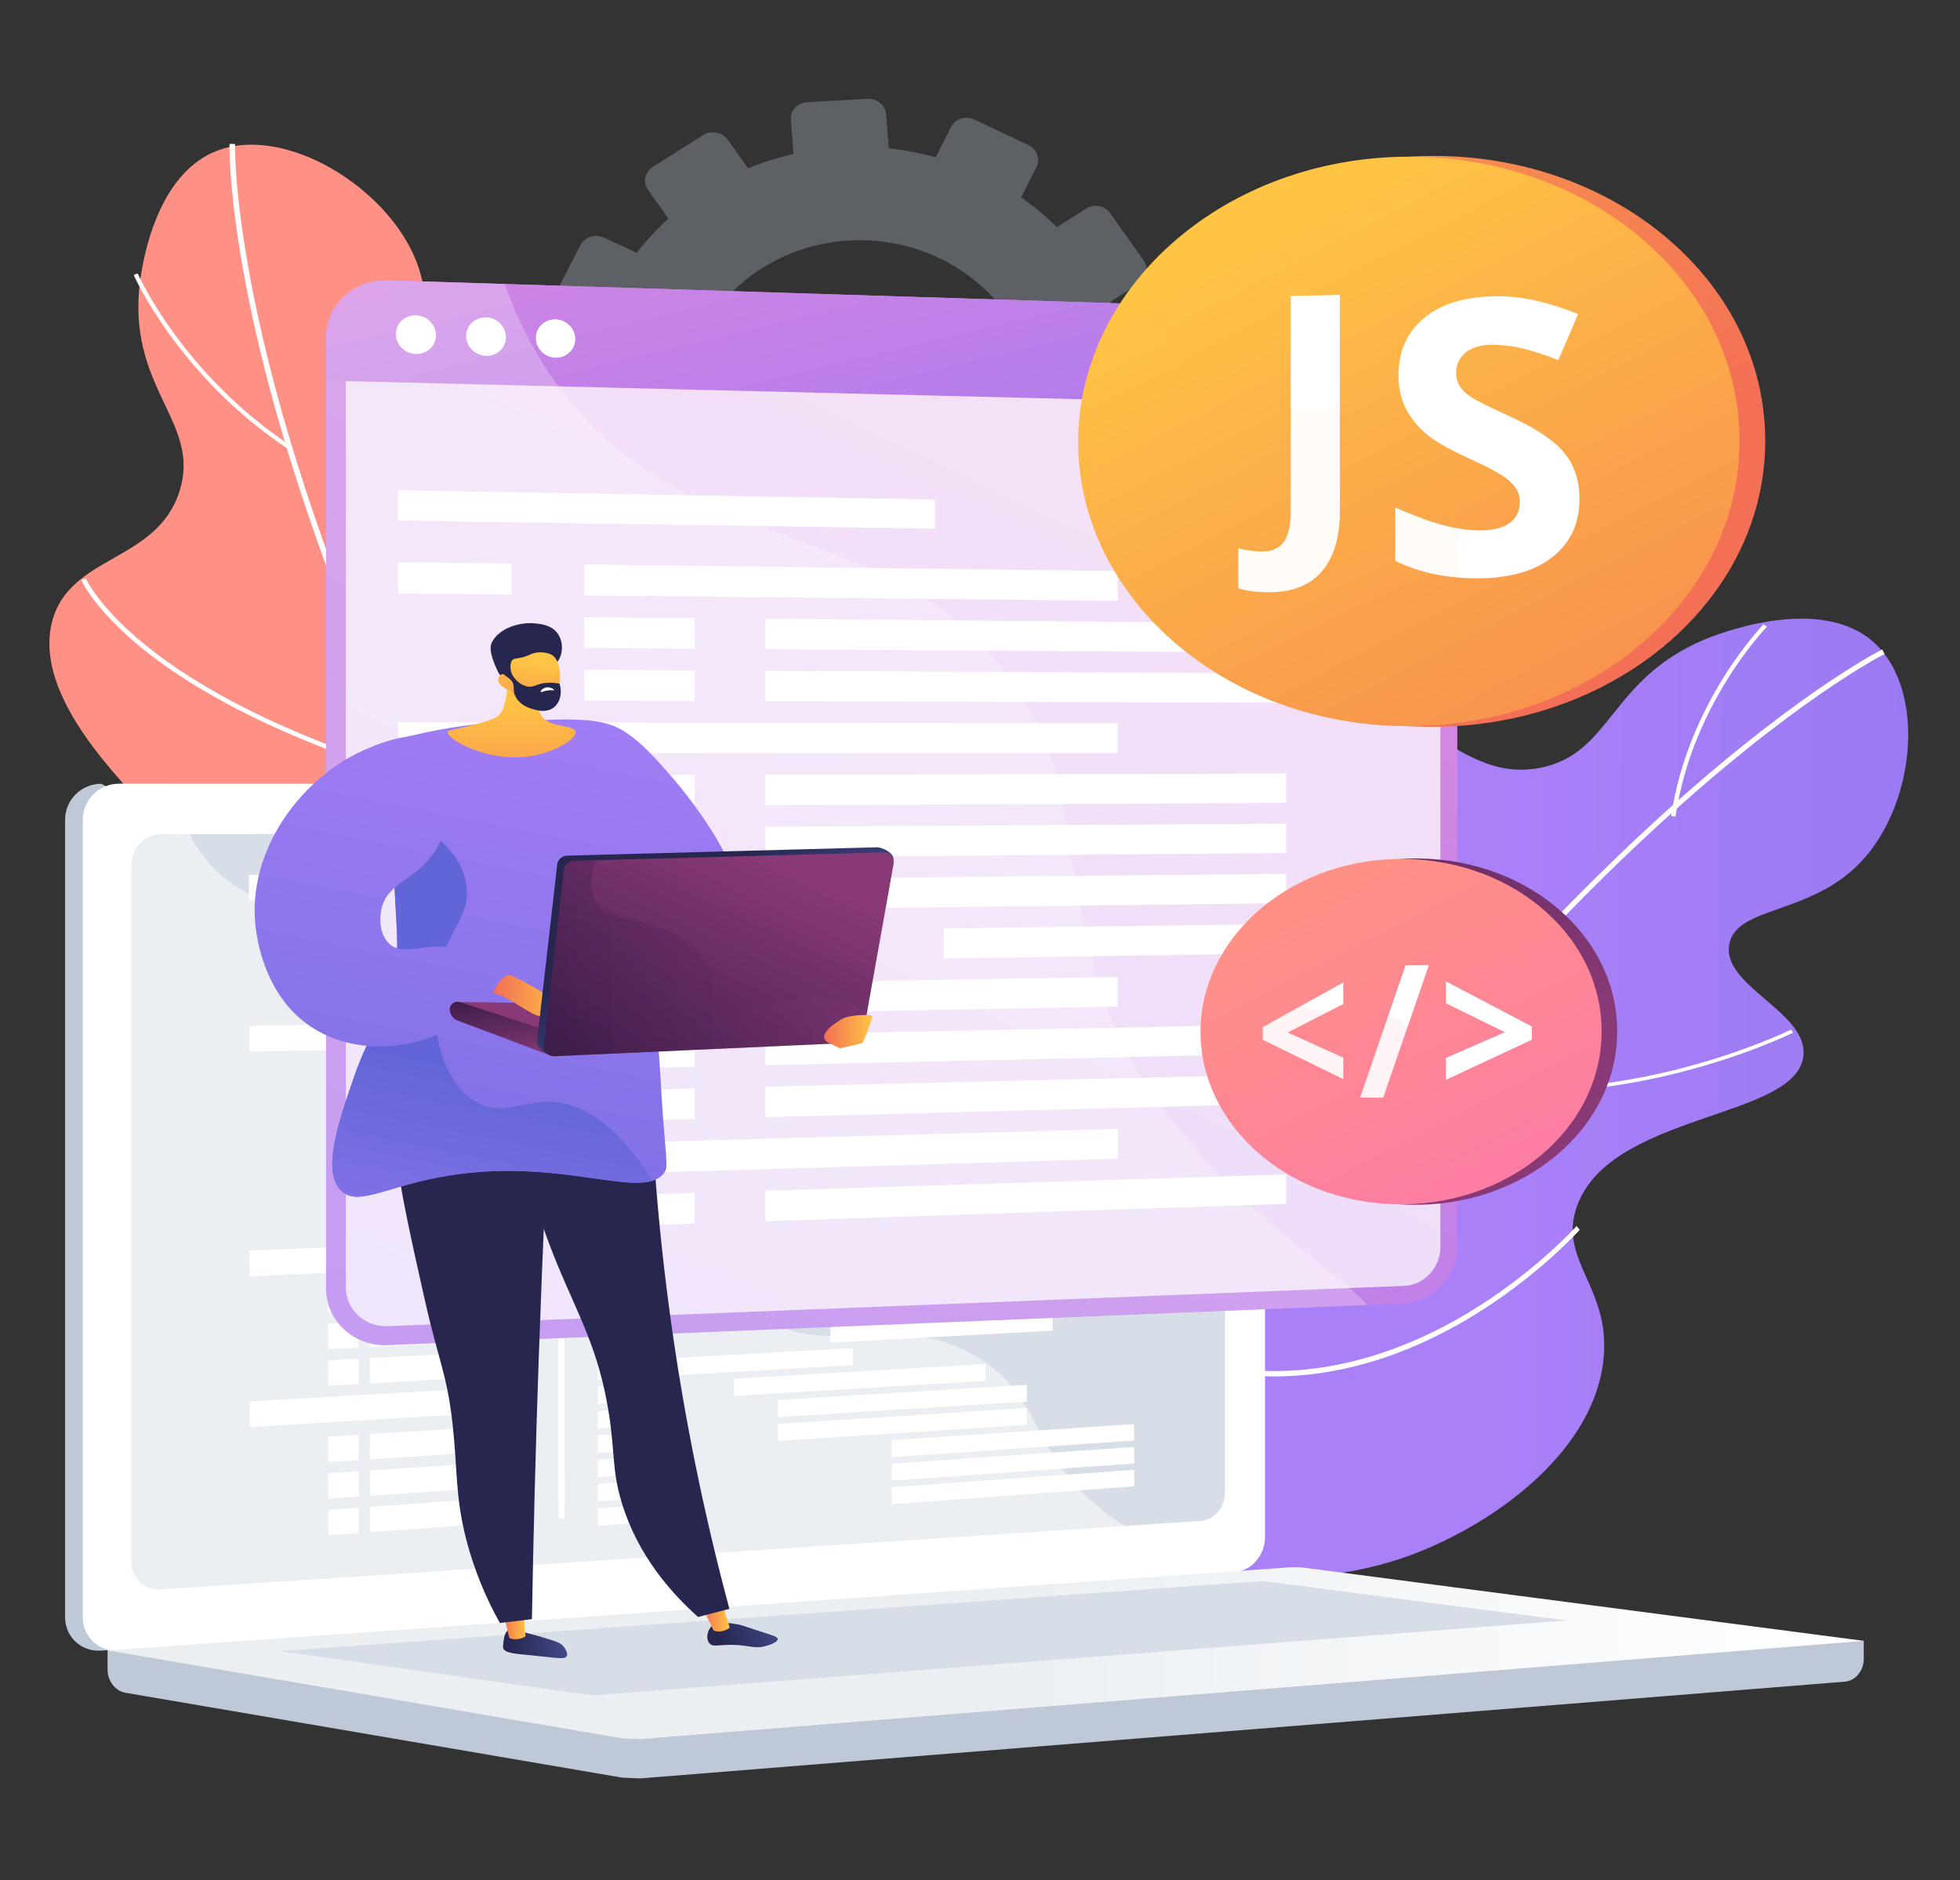 <svg width="516" height="495" viewBox="0 0 516 495" fill="none" xmlns="http://www.w3.org/2000/svg">
<rect x="0" y="0" width="516" height="495" fill="#333333" stroke="none"/>
<g style="mix-blend-mode:multiply" opacity="0.3">
<path d="M305.582 90.144L296.458 90.736C295.428 86.869 294.046 83.096 292.328 79.46L299.904 74.587C300.395 74.268 300.815 73.859 301.141 73.384C301.467 72.909 301.691 72.376 301.801 71.818C301.912 71.259 301.905 70.685 301.783 70.128C301.661 69.572 301.425 69.044 301.089 68.575L292.26 56.113C291.585 55.156 290.545 54.493 289.363 54.266C288.182 54.04 286.956 54.269 285.949 54.903L278.277 59.814C275.362 56.947 272.196 54.324 268.815 51.973L272.867 44.005C273.387 42.96 273.454 41.76 273.054 40.668C272.654 39.576 271.82 38.68 270.734 38.176L256.519 31.467C255.984 31.206 255.401 31.05 254.804 31.007C254.206 30.964 253.605 31.035 253.036 31.216C252.467 31.397 251.941 31.683 251.488 32.06C251.035 32.437 250.664 32.895 250.397 33.41L246.324 41.404C242.291 40.285 238.165 39.501 233.992 39.063L233.288 30.106C233.186 28.941 232.613 27.859 231.691 27.093C230.769 26.328 229.572 25.938 228.355 26.008L212.466 26.907C211.867 26.936 211.28 27.079 210.739 27.329C210.198 27.578 209.715 27.929 209.317 28.361C208.92 28.792 208.616 29.295 208.425 29.841C208.233 30.387 208.157 30.963 208.201 31.538L208.906 40.528C204.817 41.449 200.819 42.711 196.958 44.299L191.599 36.804C190.903 35.831 189.838 35.157 188.631 34.926C187.425 34.695 186.172 34.924 185.139 35.565L171.842 43.942C171.337 44.259 170.902 44.669 170.566 45.15C170.229 45.63 169.996 46.171 169.881 46.74C169.766 47.308 169.771 47.893 169.896 48.46C170.021 49.026 170.264 49.563 170.609 50.038L175.986 57.535C172.935 60.302 170.143 63.32 167.642 66.554L159.038 62.567C156.709 61.487 153.908 62.382 152.784 64.563L145.738 78.225C145.47 78.75 145.315 79.321 145.28 79.905C145.246 80.489 145.333 81.073 145.537 81.624C145.741 82.175 146.057 82.681 146.468 83.113C146.878 83.545 147.374 83.894 147.927 84.14L156.468 88.073C155.296 91.957 154.491 95.935 154.062 99.958L144.607 100.57C143.998 100.603 143.402 100.751 142.853 101.006C142.305 101.261 141.814 101.618 141.411 102.056C141.007 102.495 140.698 103.005 140.501 103.559C140.305 104.113 140.225 104.698 140.266 105.282L141.471 120.505C141.663 122.939 143.918 124.77 146.506 124.596L155.885 123.963C156.927 127.914 158.336 131.767 160.095 135.477L152.379 140.416C151.872 140.737 151.437 141.151 151.099 141.635C150.762 142.119 150.529 142.663 150.414 143.235C150.299 143.807 150.304 144.395 150.43 144.965C150.556 145.535 150.799 146.075 151.146 146.553L160.261 159.146C160.973 160.115 162.053 160.778 163.268 160.994C164.484 161.209 165.739 160.96 166.765 160.299L174.419 155.371C177.429 158.289 180.697 160.95 184.188 163.324L180.203 171.167C179.938 171.689 179.784 172.256 179.75 172.835C179.716 173.414 179.802 173.994 180.005 174.541C180.208 175.088 180.522 175.59 180.93 176.019C181.337 176.448 181.83 176.794 182.379 177.038L196.858 183.578C197.968 184.081 199.239 184.144 200.398 183.756C201.557 183.368 202.511 182.559 203.054 181.503L207.003 173.729C211.135 174.82 215.359 175.56 219.626 175.938L220.306 184.535C220.355 185.111 220.522 185.673 220.797 186.187C221.072 186.701 221.451 187.158 221.911 187.532C222.371 187.905 222.903 188.188 223.477 188.364C224.051 188.54 224.656 188.606 225.256 188.557L241.122 187.357C242.331 187.268 243.455 186.723 244.247 185.841C245.039 184.96 245.436 183.813 245.35 182.652L244.672 174.081C248.794 173.083 252.817 171.739 256.693 170.064L261.76 177.124C262.45 178.077 263.505 178.73 264.695 178.939C265.885 179.148 267.113 178.898 268.111 178.242L281.121 169.732C281.614 169.411 282.036 168.999 282.364 168.521C282.691 168.043 282.916 167.507 283.027 166.945C283.138 166.383 283.132 165.806 283.01 165.246C282.888 164.686 282.652 164.154 282.315 163.682L277.236 156.584C280.242 153.773 282.986 150.714 285.435 147.443L293.553 151.182C294.636 151.681 295.882 151.748 297.017 151.368C298.152 150.988 299.084 150.192 299.608 149.154L306.383 135.659C306.902 134.622 306.971 133.43 306.575 132.344C306.178 131.258 305.349 130.367 304.269 129.867L296.134 126.097C297.249 122.248 298.006 118.311 298.396 114.333L307.445 113.723C308.036 113.684 308.613 113.533 309.143 113.279C309.673 113.025 310.145 112.673 310.533 112.243C310.92 111.813 311.215 111.313 311.4 110.774C311.585 110.234 311.657 109.664 311.612 109.098L310.431 94.175C310.339 93.026 309.777 91.959 308.869 91.204C307.962 90.45 306.78 90.069 305.582 90.144ZM223.336 63.331C248.907 61.773 271.077 80.14 272.991 104.345C274.904 128.551 255.858 149.637 230.307 151.467C204.602 153.302 182.079 134.959 180.143 110.487C178.207 86.014 197.608 64.9 223.336 63.331Z" fill="#BFC8D6"/>
</g>
<path d="M269.319 385.31C241.791 349.759 253.94 294.777 275.737 285.41C287.075 280.539 296.331 290.023 307.35 283.421C319.557 276.106 314.23 260.848 324.463 233.789C329.748 219.808 339.339 194.455 357.907 189.941C376.32 185.464 385.213 205.944 405.296 202.178C424.292 198.617 423.566 178.953 448.766 168.353C451.11 167.366 477.625 156.579 492.326 168.292C507.26 180.195 504.727 211.118 490.054 226.766C476.722 240.99 457.287 238.427 455.275 248.49C453.053 259.575 475.924 266.311 474.782 277.91C473.131 294.671 424.143 292.824 415.191 317.465C409.928 331.954 424.507 339.097 422.062 358.611C418.907 383.807 390.745 402.86 369.182 410.191C337.93 420.821 293.179 416.123 269.319 385.31Z" fill="url(#paint0_linear_292_1118)"/>
<g style="mix-blend-mode:soft-light">
<g style="mix-blend-mode:soft-light">
<path d="M280.582 414.068L279.426 413.358C307.033 368.763 335.566 328.275 364.233 293.017C387.173 264.807 410.25 239.862 432.821 218.876C471.287 183.114 495.298 171.092 495.538 170.974L496.14 172.187C495.903 172.304 472.016 184.274 433.677 219.932C398.288 252.845 342.999 313.242 280.582 414.068Z" fill="white"/>
</g>
<g style="mix-blend-mode:soft-light">
<path d="M439.955 214.855C444.368 184.845 464.077 164.575 464.283 164.375L465.181 164.996C464.983 165.196 445.48 185.258 441.112 214.973L439.955 214.855Z" fill="white"/>
</g>
<g style="mix-blend-mode:soft-light">
<path d="M365.676 293.506C356.163 247.002 358.774 216.815 362.644 199.682C366.86 181.021 373.276 173.503 373.545 173.192L374.669 174.091C374.604 174.165 368.167 181.746 364.039 200.133C360.227 217.123 357.664 247.067 367.112 293.236L365.676 293.506Z" fill="white"/>
</g>
<g style="mix-blend-mode:soft-light">
<path d="M305.055 374.502C269.793 298.866 282.911 251.659 283.046 251.191L284.456 251.57C284.422 251.688 281.059 263.934 282.331 285.655C283.45 304.782 288.534 335.624 306.39 373.928L305.055 374.502Z" fill="white"/>
</g>
<g style="mix-blend-mode:soft-light">
<path d="M387.176 286.749C383.326 286.315 379.509 285.693 375.743 284.886L376.009 283.982C401.042 289.363 425.676 285.567 441.931 281.433C459.554 276.952 471.386 271.13 471.503 271.072L472.061 271.876C471.942 271.935 459.997 277.814 442.25 282.326C428.351 285.862 408.357 289.153 387.176 286.749Z" fill="white"/>
</g>
<g style="mix-blend-mode:soft-light">
<path d="M322.749 361.363C320.559 361.014 318.349 360.565 316.118 360.015L316.359 358.637C344.642 365.634 369.972 355.509 386.241 345.785C403.883 335.239 414.954 322.896 415.064 322.77L415.875 323.788C415.764 323.913 404.567 336.399 386.771 347.036C371.615 356.102 348.667 365.504 322.749 361.363Z" fill="white"/>
</g>
</g>
<path d="M151.745 330.609C106.093 337.186 61.233 301.034 62.872 278.175C63.724 266.286 76.803 262.913 75.908 250.48C74.924 236.705 58.383 234.035 38.307 212.643C27.934 201.589 9.123 181.547 13.707 163.703C18.252 146.01 41.272 148.123 47.258 129.345C52.92 111.589 34.489 102.953 36.595 76.633C36.792 74.186 39.343 46.665 57.03 39.732C74.999 32.689 102.258 49.384 109.755 69.17C116.568 87.147 105.073 102.392 113.376 108.831C122.536 115.929 139.484 99.735 149.615 106.159C164.256 115.442 139.51 156.042 157.964 175.211C168.816 186.484 182.238 177.498 199.046 188.753C220.738 203.287 225.015 236.073 221.611 257.784C216.689 289.236 191.314 324.907 151.745 330.609Z" fill="url(#paint1_linear_292_1118)"/>
<g style="mix-blend-mode:soft-light">
<g style="mix-blend-mode:soft-light">
<path d="M183.108 335.301L181.847 335.97C153.367 291.6 129.261 248.328 110.201 207.354C94.95 174.568 82.875 143.169 74.314 114.033C59.723 64.38 60.417 38.135 60.426 37.878L61.883 37.92C61.883 38.177 61.195 64.288 75.76 113.784C89.188 159.47 118.715 234.986 183.108 335.301Z" fill="white"/>
</g>
<g style="mix-blend-mode:soft-light">
<path d="M75.82 118.176C47.066 99.1 35.307 72.649 35.192 72.385L36.24 71.977C36.355 72.235 47.999 98.414 76.471 117.299L75.82 118.176Z" fill="white"/>
</g>
<g style="mix-blend-mode:soft-light">
<path d="M112.798 206.173C72.436 194.495 49.771 180.626 37.864 171.049C24.896 160.616 21.568 153.039 21.433 152.72L22.591 152.275C22.623 152.351 25.992 159.968 38.779 170.228C50.595 179.709 73.086 193.443 113.163 205.038L112.798 206.173Z" fill="white"/>
</g>
<g style="mix-blend-mode:soft-light">
<path d="M158.615 295.273C72.452 289.537 35.199 256.224 34.835 255.896L35.846 254.882C35.938 254.967 45.62 263.574 66.198 272.718C84.32 280.769 115.081 290.97 158.716 293.882L158.615 295.273Z" fill="white"/>
</g>
<g style="mix-blend-mode:soft-light">
<path d="M118.054 181.606C115.049 185.624 111.805 189.473 108.337 193.132L107.255 192.187C130.333 167.873 140.461 137.509 144.888 116.32C149.689 93.35 149.014 75.93 149.007 75.761L150.469 75.704C150.469 75.873 151.158 93.462 146.324 116.601C142.535 134.721 134.607 159.513 118.054 181.606Z" fill="white"/>
</g>
<g style="mix-blend-mode:soft-light">
<path d="M155.473 272.466C153.874 274.597 152.175 276.701 150.376 278.78L149.252 277.881C172.129 251.543 177.591 220.266 178.144 198.667C178.744 175.245 173.87 157.862 173.821 157.688L175.23 157.318C175.279 157.487 180.21 175.076 179.604 198.702C179.091 218.823 174.353 247.265 155.473 272.466Z" fill="white"/>
</g>
</g>
<path d="M168.492 468.207L485.636 442.739C488.467 442.511 490.66 439.884 490.66 436.722V431.99L28.317 428.152V439.496C28.317 442.575 30.332 445.193 33.064 445.659L163.8 467.997" fill="#BFC8D6"/>
<path d="M320.517 413.808L26.669 434.559C21.411 434.931 17.135 430.985 17.135 425.746V215.825C17.135 210.586 21.411 206.337 26.669 206.337L37.063 212.083L320.517 206.337C324.849 206.337 328.351 210.177 328.351 214.914V404.679C328.36 409.416 324.849 413.502 320.517 413.808Z" fill="#BFC8D6"/>
<path d="M325.201 413.808L31.341 434.559C26.083 434.931 21.807 430.985 21.807 425.746V215.825C21.807 210.586 26.083 206.337 31.341 206.337H325.201C329.535 206.337 333.037 210.177 333.037 214.914V404.679C333.037 409.416 329.535 413.502 325.201 413.808Z" fill="white"/>
<path d="M316.048 400.43L42.35 418.455C38.071 418.736 34.599 415.498 34.599 411.221V227.435C34.599 223.156 38.076 219.675 42.35 219.661L316.048 218.529C319.622 218.514 322.512 221.661 322.512 225.556V392.954C322.512 396.846 319.622 400.193 316.048 400.43Z" fill="#D8DEE8"/>
<g style="mix-blend-mode:soft-light">
<g style="mix-blend-mode:soft-light">
<path d="M139.422 236.906L65.557 237.09L65.546 230.333L139.411 230.357L139.422 236.906Z" fill="white"/>
</g>
<g style="mix-blend-mode:soft-light">
<path d="M174.205 234.949L157.141 234.978L157.134 230.362L174.196 230.367L174.205 234.949Z" fill="white"/>
</g>
<g style="mix-blend-mode:soft-light">
<path d="M174.213 241.315L157.152 241.391L157.143 236.776L174.206 236.734L174.213 241.315Z" fill="white"/>
</g>
<g style="mix-blend-mode:soft-light">
<path d="M259.248 240.936L193.05 241.231L193.042 236.688L259.241 236.524L259.248 240.936Z" fill="white"/>
</g>
<g style="mix-blend-mode:soft-light">
<path d="M270.112 246.988L204.572 247.461L204.565 242.941L270.105 242.598L270.112 246.988Z" fill="white"/>
</g>
<g style="mix-blend-mode:soft-light">
<path d="M270.123 253.087L204.583 253.743L204.576 249.222L270.116 248.697L270.123 253.087Z" fill="white"/>
</g>
<g style="mix-blend-mode:soft-light">
<path d="M270.132 259.186L204.594 260.025L204.587 255.504L270.125 254.796L270.132 259.186Z" fill="white"/>
</g>
<g style="mix-blend-mode:soft-light">
<path d="M174.224 247.681L157.16 247.805L157.153 243.189L174.217 243.1L174.224 247.681Z" fill="white"/>
</g>
<g style="mix-blend-mode:soft-light">
<path d="M174.235 254.047L157.171 254.218L157.164 249.601L174.228 249.464L174.235 254.047Z" fill="white"/>
</g>
<g style="mix-blend-mode:soft-light">
<path d="M174.245 260.412L157.182 260.63L157.175 256.014L174.238 255.83L174.245 260.412Z" fill="white"/>
</g>
<g style="mix-blend-mode:soft-light">
<path d="M174.256 266.778L157.192 267.043L157.185 262.428L174.247 262.196L174.256 266.778Z" fill="white"/>
</g>
<g style="mix-blend-mode:soft-light">
<path d="M219.978 266.066L177.978 266.72L177.971 262.146L219.971 261.576L219.978 266.066Z" fill="white"/>
</g>
<g style="mix-blend-mode:soft-light">
<path d="M174.266 273.144L157.203 273.457L157.196 268.84L174.258 268.562L174.266 273.144Z" fill="white"/>
</g>
<g style="mix-blend-mode:soft-light">
<path d="M174.275 279.509L157.213 279.869L157.206 275.253L174.268 274.927L174.275 279.509Z" fill="white"/>
</g>
<g style="mix-blend-mode:soft-light">
<path d="M174.286 285.875L157.224 286.282L157.215 281.667L174.279 281.293L174.286 285.875Z" fill="white"/>
</g>
<g style="mix-blend-mode:soft-light">
<path d="M239.667 271.946L193.101 272.798L193.094 268.255L239.658 267.495L239.667 271.946Z" fill="white"/>
</g>
<g style="mix-blend-mode:soft-light">
<path d="M263.867 277.619L204.624 278.868L204.616 274.347L263.86 273.217L263.867 277.619Z" fill="white"/>
</g>
<g style="mix-blend-mode:soft-light">
<path d="M263.878 283.737L204.634 285.15L204.627 280.629L263.871 279.333L263.878 283.737Z" fill="white"/>
</g>
<g style="mix-blend-mode:soft-light">
<path d="M174.296 292.241L157.235 292.695L157.226 288.08L174.289 287.659L174.296 292.241Z" fill="white"/>
</g>
<g style="mix-blend-mode:soft-light">
<path d="M174.307 298.605L157.243 299.109L157.236 294.492L174.3 294.024L174.307 298.605Z" fill="white"/>
</g>
<g style="mix-blend-mode:soft-light">
<path d="M174.317 304.971L157.254 305.521L157.247 300.905L174.309 300.39L174.317 304.971Z" fill="white"/>
</g>
<g style="mix-blend-mode:soft-light">
<path d="M174.326 311.338L157.265 311.934L157.258 307.319L174.319 306.756L174.326 311.338Z" fill="white"/>
</g>
<g style="mix-blend-mode:soft-light">
<path d="M174.337 317.704L157.275 318.348L157.268 313.731L174.33 313.122L174.337 317.704Z" fill="white"/>
</g>
<g style="mix-blend-mode:soft-light">
<path d="M174.347 324.068L157.286 324.76L157.279 320.144L174.34 319.487L174.347 324.068Z" fill="white"/>
</g>
<g style="mix-blend-mode:soft-light">
<path d="M174.358 330.434L157.296 331.173L157.287 326.558L174.351 325.853L174.358 330.434Z" fill="white"/>
</g>
<g style="mix-blend-mode:soft-light">
<path d="M174.369 336.801L157.307 337.587L157.298 332.971L174.361 332.219L174.369 336.801Z" fill="white"/>
</g>
<g style="mix-blend-mode:soft-light">
<path d="M174.377 343.165L157.315 343.998L157.308 339.383L174.37 338.583L174.377 343.165Z" fill="white"/>
</g>
<g style="mix-blend-mode:soft-light">
<path d="M174.388 349.531L157.326 350.412L157.319 345.796L174.381 344.95L174.388 349.531Z" fill="white"/>
</g>
<g style="mix-blend-mode:soft-light">
<path d="M174.398 355.897L157.337 356.825L157.33 352.21L174.391 351.316L174.398 355.897Z" fill="white"/>
</g>
<g style="mix-blend-mode:soft-light">
<path d="M174.409 362.264L157.347 363.239L157.34 358.623L174.402 357.682L174.409 362.264Z" fill="white"/>
</g>
<g style="mix-blend-mode:soft-light">
<path d="M174.42 368.628L157.358 369.651L157.351 365.035L174.413 364.047L174.42 368.628Z" fill="white"/>
</g>
<g style="mix-blend-mode:soft-light">
<path d="M174.43 374.994L157.368 376.064L157.361 371.449L174.421 370.413L174.43 374.994Z" fill="white"/>
</g>
<g style="mix-blend-mode:soft-light">
<path d="M174.441 381.36L157.379 382.477L157.37 377.862L174.432 376.779L174.441 381.36Z" fill="white"/>
</g>
<g style="mix-blend-mode:soft-light">
<path d="M174.45 387.725L157.388 388.889L157.381 384.274L174.443 383.143L174.45 387.725Z" fill="white"/>
</g>
<g style="mix-blend-mode:soft-light">
<path d="M174.46 394.091L157.398 395.303L157.391 390.687L174.453 389.509L174.46 394.091Z" fill="white"/>
</g>
<g style="mix-blend-mode:soft-light">
<path d="M174.471 400.457L157.409 401.716L157.402 397.101L174.464 395.876L174.471 400.457Z" fill="white"/>
</g>
<g style="mix-blend-mode:soft-light">
<path d="M224.347 234.865L177.811 234.944L177.804 230.369L224.34 230.384L224.347 234.865Z" fill="white"/>
</g>
<g style="mix-blend-mode:soft-light">
<path d="M259.445 363.533L193.254 367.499L193.247 362.956L259.438 359.12L259.445 363.533Z" fill="white"/>
</g>
<g style="mix-blend-mode:soft-light">
<path d="M270.31 368.981L204.775 373.091L204.768 368.571L270.302 364.592L270.31 368.981Z" fill="white"/>
</g>
<g style="mix-blend-mode:soft-light">
<path d="M270.32 375.082L204.786 379.373L204.779 374.852L270.311 370.692L270.32 375.082Z" fill="white"/>
</g>
<g style="mix-blend-mode:soft-light">
<path d="M298.569 379.253L234.732 383.611L234.725 379.15L298.561 374.92L298.569 379.253Z" fill="white"/>
</g>
<g style="mix-blend-mode:soft-light">
<path d="M298.579 385.276L234.743 389.809L234.736 385.349L298.572 380.941L298.579 385.276Z" fill="white"/>
</g>
<g style="mix-blend-mode:soft-light">
<path d="M298.588 391.297L234.752 396.007L234.745 391.546L298.581 386.963L298.588 391.297Z" fill="white"/>
</g>
<g style="mix-blend-mode:soft-light">
<path d="M224.548 359.397L178.017 362.057L178.01 357.483L224.541 354.916L224.548 359.397Z" fill="white"/>
</g>
<g style="mix-blend-mode:soft-light">
<path d="M259.336 296.104L193.141 298.053L193.134 293.508L259.329 291.693L259.336 296.104Z" fill="white"/>
</g>
<g style="mix-blend-mode:soft-light">
<path d="M270.202 301.886L204.664 303.995L204.657 299.474L270.195 297.495L270.202 301.886Z" fill="white"/>
</g>
<g style="mix-blend-mode:soft-light">
<path d="M270.211 307.985L204.675 310.276L204.668 305.756L270.204 303.594L270.211 307.985Z" fill="white"/>
</g>
<g style="mix-blend-mode:soft-light">
<path d="M270.221 314.084L204.685 316.558L204.677 312.037L270.214 309.695L270.221 314.084Z" fill="white"/>
</g>
<g style="mix-blend-mode:soft-light">
<path d="M220.068 322.216L178.072 323.918L178.063 319.343L220.061 317.726L220.068 322.216Z" fill="white"/>
</g>
<g style="mix-blend-mode:soft-light">
<path d="M239.755 327.604L193.192 329.62L193.185 325.076L239.748 323.152L239.755 327.604Z" fill="white"/>
</g>
<g style="mix-blend-mode:soft-light">
<path d="M263.955 332.674L204.715 335.403L204.708 330.881L263.95 328.271L263.955 332.674Z" fill="white"/>
</g>
<g style="mix-blend-mode:soft-light">
<path d="M263.966 338.792L204.726 341.685L204.717 337.162L263.959 334.387L263.966 338.792Z" fill="white"/>
</g>
<g style="mix-blend-mode:soft-light">
<path d="M277.109 344.23L218.581 347.251L218.574 342.758L277.102 339.854L277.109 344.23Z" fill="white"/>
</g>
<g style="mix-blend-mode:soft-light">
<path d="M277.118 350.31L218.59 353.494L218.583 349.001L277.111 345.935L277.118 350.31Z" fill="white"/>
</g>
<g style="mix-blend-mode:soft-light">
<path d="M224.439 290.904L177.904 292.145L177.896 287.57L224.43 286.422L224.439 290.904Z" fill="white"/>
</g>
<g style="mix-blend-mode:soft-light">
<path d="M139.438 247.137L97.159 247.428L97.149 240.761L139.427 240.589L139.438 247.137Z" fill="white"/>
</g>
<g style="mix-blend-mode:soft-light">
<path d="M86.225 247.504L94.188 247.45L94.177 240.774L86.214 240.806L86.225 247.504Z" fill="white"/>
</g>
<g style="mix-blend-mode:soft-light">
<path d="M139.454 256.55L97.175 257.013L97.165 250.345L139.443 250.002L139.454 256.55Z" fill="white"/>
</g>
<g style="mix-blend-mode:soft-light">
<path d="M86.241 257.132L94.204 257.045L94.193 250.37L86.23 250.434L86.241 257.132Z" fill="white"/>
</g>
<g style="mix-blend-mode:soft-light">
<path d="M139.468 265.963L97.191 266.597L97.181 259.93L139.457 259.415L139.468 265.963Z" fill="white"/>
</g>
<g style="mix-blend-mode:soft-light">
<path d="M86.256 266.759L94.219 266.641L94.209 259.966L86.246 260.062L86.256 266.759Z" fill="white"/>
</g>
<g style="mix-blend-mode:soft-light">
<path d="M139.575 332.78L65.717 336.005L65.707 329.248L139.567 326.233L139.575 332.78Z" fill="white"/>
</g>
<g style="mix-blend-mode:soft-light">
<path d="M139.593 343.013L97.318 345.043L97.308 338.376L139.583 336.464L139.593 343.013Z" fill="white"/>
</g>
<g style="mix-blend-mode:soft-light">
<path d="M86.383 345.568L94.344 345.186L94.334 338.511L86.373 338.871L86.383 345.568Z" fill="white"/>
</g>
<g style="mix-blend-mode:soft-light">
<path d="M139.607 352.426L97.332 354.628L97.322 347.96L139.599 345.878L139.607 352.426Z" fill="white"/>
</g>
<g style="mix-blend-mode:soft-light">
<path d="M86.399 355.198L94.36 354.782L94.35 348.107L86.389 348.499L86.399 355.198Z" fill="white"/>
</g>
<g style="mix-blend-mode:soft-light">
<path d="M139.623 361.839L97.348 364.212L97.337 357.543L139.612 355.291L139.623 361.839Z" fill="white"/>
</g>
<g style="mix-blend-mode:soft-light">
<path d="M86.413 364.826L94.376 364.378L94.365 357.702L86.403 358.127L86.413 364.826Z" fill="white"/>
</g>
<g style="mix-blend-mode:soft-light">
<path d="M139.484 275.441L65.622 276.847L65.611 270.09L139.473 268.892L139.484 275.441Z" fill="white"/>
</g>
<g style="mix-blend-mode:soft-light">
<path d="M139.5 285.672L97.223 286.662L97.212 279.995L139.489 279.123L139.5 285.672Z" fill="white"/>
</g>
<g style="mix-blend-mode:soft-light">
<path d="M86.288 286.919L94.251 286.733L94.24 280.058L86.278 280.222L86.288 286.919Z" fill="white"/>
</g>
<g style="mix-blend-mode:soft-light">
<path d="M139.516 295.085L97.239 296.246L97.228 289.579L139.505 288.536L139.516 295.085Z" fill="white"/>
</g>
<g style="mix-blend-mode:soft-light">
<path d="M86.304 296.547L94.267 296.329L94.256 289.654L86.293 289.85L86.304 296.547Z" fill="white"/>
</g>
<g style="mix-blend-mode:soft-light">
<path d="M139.546 314.033L97.271 315.539L97.26 308.872L139.535 307.486L139.546 314.033Z" fill="white"/>
</g>
<g style="mix-blend-mode:soft-light">
<path d="M86.336 315.928L94.299 315.645L94.286 308.97L86.325 309.23L86.336 315.928Z" fill="white"/>
</g>
<g style="mix-blend-mode:soft-light">
<path d="M139.561 323.448L97.284 325.123L97.274 318.456L139.551 316.899L139.561 323.448Z" fill="white"/>
</g>
<g style="mix-blend-mode:soft-light">
<path d="M86.35 325.557L94.313 325.241L94.302 318.566L86.339 318.86L86.35 325.557Z" fill="white"/>
</g>
<g style="mix-blend-mode:soft-light">
<path d="M139.531 304.498L97.254 305.83L97.244 299.163L139.521 297.95L139.531 304.498Z" fill="white"/>
</g>
<g style="mix-blend-mode:soft-light">
<path d="M86.32 306.175L94.283 305.925L94.272 299.249L86.31 299.477L86.32 306.175Z" fill="white"/>
</g>
<g style="mix-blend-mode:soft-light">
<path d="M139.639 371.249L65.781 375.692L65.77 368.936L139.628 364.701L139.639 371.249Z" fill="white"/>
</g>
<g style="mix-blend-mode:soft-light">
<path d="M139.655 381.48L97.382 384.21L97.369 377.543L139.644 374.932L139.655 381.48Z" fill="white"/>
</g>
<g style="mix-blend-mode:soft-light">
<path d="M86.447 384.916L94.408 384.401L94.397 377.725L86.436 378.217L86.447 384.916Z" fill="white"/>
</g>
<g style="mix-blend-mode:soft-light">
<path d="M139.671 390.894L97.396 393.794L97.385 387.127L139.66 384.345L139.671 390.894Z" fill="white"/>
</g>
<g style="mix-blend-mode:soft-light">
<path d="M86.463 394.544L94.424 393.998L94.413 387.323L86.452 387.847L86.463 394.544Z" fill="white"/>
</g>
<g style="mix-blend-mode:soft-light">
<path d="M139.685 400.307L97.411 403.377L97.401 396.71L139.674 393.758L139.685 400.307Z" fill="white"/>
</g>
<g style="mix-blend-mode:soft-light">
<path d="M86.477 404.172L94.439 403.594L94.429 396.918L86.466 397.474L86.477 404.172Z" fill="white"/>
</g>
<g style="mix-blend-mode:soft-light">
<path d="M148.66 399.688L147.033 399.807L146.76 230.359L148.387 230.361L148.66 399.688Z" fill="white"/>
</g>
</g>
<path d="M188.659 212.078C188.659 214.03 187.146 215.615 185.279 215.627C183.411 215.639 181.891 214.054 181.891 212.098C181.891 210.143 183.409 208.549 185.279 208.549C187.148 208.549 188.659 210.128 188.659 212.078Z" fill="white"/>
<g style="mix-blend-mode:soft-light" opacity="0.48">
<path d="M31.341 434.559L323.711 413.913L325.198 413.808C327.187 413.668 328.994 412.725 330.374 411.295C309.336 410.191 296.268 403.028 287.838 395.627C270.908 380.765 273.845 366.108 255.589 356.337C232.819 344.149 214.915 359.592 197.63 344.355C187.155 335.116 192.299 328.227 179.409 314.422C165.139 299.131 155.837 304.27 141.49 290.509C123.345 273.102 132.423 259.57 116.795 247.076C97.839 231.92 77.395 245.949 59.349 231.413C51.565 225.144 47.295 216.035 45.065 206.337H31.341C26.083 206.337 21.807 210.584 21.807 215.825V425.746C21.811 430.985 26.086 434.931 31.341 434.559Z" fill="white"/>
</g>
<path d="M168.492 457.859L490.66 431.987L343.99 412.811C342.355 412.596 340.702 412.547 339.057 412.662L28.317 434.5L163.8 457.653" fill="url(#paint2_linear_292_1118)"/>
<path d="M73.657 434.688L332.35 416.231L412.413 426.618L155.948 446.347L73.657 434.688Z" fill="#D8DEE8"/>
<path d="M369.666 82.228L102.111 73.801C93.141 73.518 85.837 80.307 85.837 88.966V339.117C85.837 347.777 93.141 354.496 102.111 354.13L369.666 343.17C377.405 342.854 383.654 336.116 383.654 328.121V97.146C383.654 89.151 377.405 82.472 369.666 82.228Z" fill="url(#paint3_linear_292_1118)"/>
<g style="mix-blend-mode:soft-light" opacity="0.74">
<path d="M102.112 349.144C96.009 349.388 91.048 344.811 91.048 338.925V89.103C91.036 87.72 91.317 86.349 91.872 85.072C92.428 83.795 93.247 82.639 94.281 81.675C95.315 80.71 96.542 79.956 97.888 79.458C99.233 78.961 100.67 78.73 102.112 78.779L369.666 86.869C374.937 87.028 379.2 91.574 379.2 97.023V328.285C379.2 333.735 374.937 338.322 369.666 338.529L102.112 349.144Z" fill="white"/>
</g>
<path d="M369.666 82.228L102.111 73.801C93.141 73.518 85.837 80.307 85.837 88.966V100.213L383.654 107.538V97.153C383.654 89.151 377.405 82.472 369.666 82.228Z" fill="url(#paint4_linear_292_1118)"/>
<path d="M114.774 88.248C114.781 88.91 114.648 89.565 114.383 90.176C114.119 90.787 113.729 91.34 113.236 91.802C112.743 92.265 112.158 92.627 111.516 92.867C110.873 93.107 110.187 93.221 109.498 93.2C108.083 93.149 106.743 92.576 105.758 91.6C104.773 90.623 104.219 89.32 104.213 87.961C104.206 87.299 104.338 86.642 104.603 86.03C104.867 85.418 105.258 84.864 105.752 84.401C106.246 83.939 106.833 83.576 107.477 83.337C108.12 83.098 108.808 82.987 109.498 83.009C110.912 83.062 112.25 83.636 113.233 84.612C114.216 85.589 114.768 86.891 114.774 88.248Z" fill="white"/>
<path d="M133.195 88.76C133.202 89.417 133.072 90.069 132.811 90.676C132.55 91.283 132.164 91.833 131.676 92.294C131.188 92.754 130.608 93.115 129.97 93.356C129.333 93.596 128.652 93.71 127.968 93.692C126.561 93.637 125.23 93.064 124.254 92.091C123.277 91.118 122.73 89.82 122.727 88.47C122.719 87.812 122.85 87.159 123.112 86.551C123.373 85.943 123.761 85.392 124.25 84.932C124.74 84.471 125.322 84.111 125.961 83.871C126.6 83.632 127.282 83.519 127.968 83.54C129.373 83.595 130.701 84.169 131.675 85.142C132.649 86.115 133.193 87.411 133.195 88.76Z" fill="white"/>
<path d="M151.44 89.269C151.449 89.92 151.32 90.567 151.062 91.169C150.804 91.772 150.422 92.319 149.938 92.776C149.455 93.234 148.88 93.593 148.249 93.832C147.617 94.072 146.942 94.187 146.263 94.17C143.398 94.094 141.071 91.767 141.071 88.973C141.062 88.32 141.191 87.673 141.45 87.069C141.709 86.466 142.092 85.918 142.577 85.46C143.062 85.003 143.639 84.644 144.272 84.405C144.905 84.166 145.582 84.053 146.263 84.072C149.124 84.157 151.44 86.484 151.44 89.269Z" fill="white"/>
<path d="M246.129 131.507L104.809 129.07V137.042L246.129 139.186V131.507Z" fill="white"/>
<path d="M352.375 133.339V140.8L367.327 141.026V133.597L352.375 133.339Z" fill="white"/>
<g style="mix-blend-mode:soft-light">
<g style="mix-blend-mode:soft-light">
<path d="M134.685 156.54L104.809 156.234V148.014L134.685 148.383V156.54Z" fill="white"/>
</g>
<g style="mix-blend-mode:soft-light">
<path d="M294.296 158.17L153.759 156.735V148.62L294.296 150.353V158.17Z" fill="white"/>
</g>
<g style="mix-blend-mode:soft-light">
<path d="M182.886 170.789L153.759 170.598V162.482L182.886 162.736V170.789Z" fill="white"/>
</g>
<g style="mix-blend-mode:soft-light">
<path d="M338.59 171.815L201.484 170.912V162.898L338.59 164.091V171.815Z" fill="white"/>
</g>
<g style="mix-blend-mode:soft-light">
<path d="M182.886 184.547L153.759 184.461V176.345L182.886 176.492V184.547Z" fill="white"/>
</g>
<g style="mix-blend-mode:soft-light">
<path d="M338.59 185.005L201.484 184.601V176.587L338.59 177.283V185.005Z" fill="white"/>
</g>
<g style="mix-blend-mode:soft-light">
<path d="M134.685 198.337L104.809 198.357V190.137L134.685 190.179V198.337Z" fill="white"/>
</g>
<g style="mix-blend-mode:soft-light">
<path d="M294.296 198.227L153.759 198.324V190.208L294.296 190.411V198.227Z" fill="white"/>
</g>
<g style="mix-blend-mode:soft-light">
<path d="M182.886 212.06L153.759 212.186V204.071L182.886 204.007V212.06Z" fill="white"/>
</g>
<g style="mix-blend-mode:soft-light">
<path d="M338.59 211.387L201.484 211.98V203.966L338.59 203.666V211.387Z" fill="white"/>
</g>
<g style="mix-blend-mode:soft-light">
<path d="M182.886 225.818L153.759 226.049V217.934L182.886 217.763V225.818Z" fill="white"/>
</g>
<g style="mix-blend-mode:soft-light">
<path d="M338.59 224.579L201.484 225.669V217.655L338.59 216.856V224.579Z" fill="white"/>
</g>
<g style="mix-blend-mode:soft-light">
<path d="M182.886 239.574L153.759 239.912V231.795L182.886 231.521V239.574Z" fill="white"/>
</g>
<g style="mix-blend-mode:soft-light">
<path d="M338.59 237.771L201.484 239.36V231.344L338.59 230.048V237.771Z" fill="white"/>
</g>
<g style="mix-blend-mode:soft-light">
<path d="M230.332 252.609L201.933 253.042V245.028L230.332 244.656V252.609Z" fill="white"/>
</g>
<g style="mix-blend-mode:soft-light">
<path d="M359.868 250.639L248.468 252.334V244.42L359.868 242.961V250.639Z" fill="white"/>
</g>
<g style="mix-blend-mode:soft-light">
<path d="M134.685 267.996L104.809 268.561V260.341L134.685 259.841V267.996Z" fill="white"/>
</g>
<g style="mix-blend-mode:soft-light">
<path d="M294.296 264.988L153.759 267.638V259.521L294.296 257.172V264.988Z" fill="white"/>
</g>
<g style="mix-blend-mode:soft-light">
<path d="M182.886 280.845L153.759 281.501V273.384L182.886 272.791V280.845Z" fill="white"/>
</g>
<g style="mix-blend-mode:soft-light">
<path d="M338.59 277.345L201.484 280.428V272.414L338.59 269.622V277.345Z" fill="white"/>
</g>
<g style="mix-blend-mode:soft-light">
<path d="M182.886 294.602L153.759 295.364V287.247L182.886 286.549V294.602Z" fill="white"/>
</g>
<g style="mix-blend-mode:soft-light">
<path d="M338.59 290.536L201.484 294.117V286.103L338.59 282.814V290.536Z" fill="white"/>
</g>
<g style="mix-blend-mode:soft-light">
<path d="M134.685 309.793L104.809 310.682V302.462L134.685 301.637V309.793Z" fill="white"/>
</g>
<g style="mix-blend-mode:soft-light">
<path d="M294.296 305.046L153.759 309.227V301.11L294.296 297.228V305.046Z" fill="white"/>
</g>
<g style="mix-blend-mode:soft-light">
<path d="M182.886 322.117L153.759 323.088V314.973L182.886 314.064V322.117Z" fill="white"/>
</g>
<g style="mix-blend-mode:soft-light">
<path d="M338.59 316.92L201.484 321.496V313.482L338.59 309.196V316.92Z" fill="white"/>
</g>
</g>
<g style="mix-blend-mode:soft-light" opacity="0.5">
<g style="mix-blend-mode:soft-light" opacity="0.5">
<path d="M265.665 178.397C234.417 134.775 180.326 148.653 146.109 100.457C139.943 91.765 135.751 82.92 132.879 74.769L102.111 73.801C93.141 73.518 85.837 80.307 85.837 88.966V339.117C85.837 347.777 93.141 354.496 102.111 354.13L359.868 343.572C353.962 335.41 302.534 305.142 289.251 258.685C277.095 216.195 284.521 204.713 265.665 178.397Z" fill="white"/>
</g>
</g>
<path d="M425.756 271.503C425.756 245.449 400.703 225.108 370.862 226.043C353.869 226.573 339.085 233.921 329.852 244.771V244.761L329.685 244.965C329.525 245.156 329.371 245.349 329.215 245.542C328.929 245.891 328.649 246.243 328.374 246.599C328.214 246.811 328.054 247.024 327.897 247.237C327.633 247.593 327.377 247.953 327.123 248.317C326.981 248.523 326.835 248.731 326.694 248.94C326.413 249.359 326.14 249.783 325.876 250.211C325.779 250.365 325.679 250.517 325.585 250.672C325.233 251.253 324.897 251.839 324.576 252.432C324.491 252.589 324.414 252.749 324.329 252.908C324.095 253.353 323.868 253.804 323.649 254.26C323.542 254.482 323.442 254.705 323.338 254.936C323.161 255.337 322.975 255.739 322.809 256.144C322.71 256.379 322.612 256.616 322.517 256.854C322.351 257.27 322.192 257.689 322.039 258.112C321.96 258.331 321.877 258.551 321.8 258.774C321.618 259.305 321.447 259.839 321.289 260.378C321.255 260.489 321.217 260.601 321.185 260.716C320.998 261.365 320.828 262.02 320.674 262.681C320.63 262.876 320.593 263.072 320.551 263.268C320.447 263.741 320.35 264.216 320.263 264.694C320.219 264.937 320.181 265.183 320.142 265.428C320.071 265.87 320.008 266.315 319.952 266.761C319.92 267.013 319.89 267.268 319.862 267.515C319.812 267.985 319.774 268.459 319.74 268.934C319.726 269.156 319.707 269.375 319.694 269.597C319.657 270.291 319.635 270.988 319.635 271.691C319.635 288.41 330.19 303.158 346.016 311.055C347.471 311.78 348.97 312.447 350.513 313.058C351.287 313.362 352.07 313.651 352.862 313.923C358.649 315.907 364.728 316.999 370.871 317.16C371.752 317.185 372.624 317.188 373.494 317.176C373.788 317.176 374.079 317.156 374.375 317.149C374.949 317.133 375.525 317.116 376.096 317.085C376.449 317.065 376.79 317.035 377.139 317.009C377.648 316.972 378.159 316.936 378.665 316.886C379.037 316.85 379.405 316.805 379.773 316.762C380.252 316.707 380.729 316.649 381.205 316.583C381.584 316.529 381.961 316.47 382.338 316.414C382.798 316.34 383.256 316.264 383.71 316.181C384.093 316.11 384.471 316.036 384.85 315.96C385.295 315.868 385.739 315.773 386.182 315.674C386.561 315.588 386.938 315.505 387.315 315.407C387.752 315.299 388.183 315.184 388.617 315.069C388.988 314.969 389.36 314.868 389.728 314.76C389.864 314.719 390.005 314.685 390.139 314.645L390.13 314.636C410.763 308.407 425.756 291.59 425.756 271.503Z" fill="url(#paint5_linear_292_1118)"/>
<path d="M421.655 271.51C421.655 297.498 396.729 317.866 367.043 317.034C338.458 316.233 316.057 295.938 316.057 271.677C316.057 247.416 338.458 227.05 367.043 226.159C396.729 225.233 421.655 245.521 421.655 271.51Z" fill="url(#paint6_linear_292_1118)"/>
<path d="M353.644 284.097L332.447 273.749V270.416L353.644 258.642V264.314L338.98 271.828L353.644 278.449V284.097Z" fill="white"/>
<path d="M376.192 254.049L364.136 288.998L358.082 288.939L370.042 254.125L376.192 254.049Z" fill="white"/>
<path d="M380.682 278.527L396.173 271.745L380.682 264.14V258.367L403.274 270.244V273.734L380.682 284.276V278.527Z" fill="white"/>
<g style="mix-blend-mode:multiply" opacity="0.3">
<path style="mix-blend-mode:multiply" opacity="0.3" d="M379.953 305.725C373.509 292.118 380.023 279.544 371.321 270.817C362.583 262.051 351.375 270.246 339.496 263.231C334.953 260.549 329.934 255.415 326.223 244.828C319.825 252.364 316.05 261.656 316.05 271.677C316.05 295.939 338.451 316.234 367.036 317.035C373.527 317.227 380.006 316.376 386.205 314.518C383.613 311.951 381.498 308.977 379.953 305.725Z" fill="url(#paint7_linear_292_1118)"/>
</g>
<path d="M192.325 236.108C197.21 231.106 183.693 212.31 176.451 204.075C170.128 196.879 163.629 189.483 155.649 190.419C148.641 191.242 141.823 198.33 141.414 205.122C140.317 223.401 185.382 243.22 192.325 236.108Z" fill="url(#paint8_linear_292_1118)"/>
<path d="M133.677 429.246C132.758 429.962 132.588 431.752 132.479 432.923C132.428 433.445 132.405 433.707 132.465 433.892C132.909 435.244 135.636 435.38 139.903 435.8C146.652 436.46 148.66 436.971 149.187 436.007C149.682 435.105 148.482 433.626 148.35 433.462C147.624 432.587 146.735 432.268 145.014 431.725C141.83 430.711 139.679 430.169 139.024 430.003C134.961 428.96 134.281 428.774 133.677 429.246Z" fill="url(#paint9_linear_292_1118)"/>
<path d="M137.69 423.331L138.367 430.708C138.175 431.064 135.888 432.132 134.074 431.215L132.338 423.965L137.69 423.331Z" fill="url(#paint10_linear_292_1118)"/>
<path d="M187.195 428.298C186.094 429.466 185.842 431.615 186.801 432.673C187.759 433.731 189.16 432.933 193.176 433.048C197.48 433.172 198.602 434.147 201.526 433.373C202.709 433.06 204.794 432.3 204.754 431.492C204.727 430.922 203.665 430.628 200.117 429.488C195.081 427.87 195.103 427.781 194.034 427.612C191.348 427.184 188.659 426.756 187.195 428.298Z" fill="url(#paint11_linear_292_1118)"/>
<path d="M189.952 421.565L192.11 428.452C191.948 428.822 189.753 430.054 187.872 429.273L184.666 422.589L189.952 421.565Z" fill="url(#paint12_linear_292_1118)"/>
<path d="M170.776 270.736C171.467 322.312 178.601 373.623 192.028 423.569L183.767 425.702C176.78 419.449 167.968 409.617 163.716 395.715C161.073 387.088 161.954 382.655 160.282 372.044C157.617 355.144 152.217 346.295 146.638 332.667C141.622 320.425 135.696 302.455 132.518 278.437L170.776 270.736Z" fill="#26264F"/>
<path d="M145.923 268.527C144.236 297.963 142.862 327.942 141.8 358.463C141.011 381.361 140.424 403.966 140.039 426.278L131.602 427.279C127.735 420.394 124.776 413.075 122.794 405.49C119.799 393.939 120.486 387.078 119.168 375.104C117.69 361.675 115.544 358.75 111.741 341.811C104.023 307.43 100.165 290.24 108.774 279.547C111.584 276.075 120.347 267.366 145.923 268.527Z" fill="#26264F"/>
<path d="M104.928 194.546C114.085 192.075 123.495 190.567 132.992 190.049C149.855 189.135 158.286 188.679 164.262 192.53C178.061 201.428 167.376 221.963 173.026 272.865C173.833 280.132 174.013 287.457 174.597 294.745C175.565 306.814 175.785 307.469 174.909 308.691C169.42 316.36 148.94 304.794 118.923 309.367C102.129 311.926 94.511 317.817 89.91 313.568C84.544 308.612 89.147 295.276 93.109 283.798C97.658 270.616 100.468 270.447 103.049 260.528C105.748 250.157 104.106 244.812 103.695 228.461C103.416 217.143 103.827 205.819 104.928 194.546Z" fill="url(#paint13_linear_292_1118)"/>
<path d="M145.748 290.118C137.902 289.53 132.812 293.785 126.04 290.468C116.754 285.922 113.77 271.773 114.362 261.76C115.261 246.55 124.317 242.537 122.757 232.703C121.911 227.384 117.954 220.324 103.743 213.111C103.552 219.181 103.589 224.356 103.695 228.468C104.114 244.823 105.748 250.164 103.049 260.535C100.468 270.459 97.658 270.628 93.109 283.804C89.147 295.283 84.544 308.618 89.91 313.575C94.511 317.827 102.129 311.932 118.923 309.374C144.788 305.435 163.56 313.467 171.773 310.861C161.85 295.119 152.848 290.644 145.748 290.118Z" fill="url(#paint14_linear_292_1118)"/>
<path d="M115.63 195.591C110.028 191.173 98.761 196.174 95.75 197.509C78.954 204.962 63.876 225.044 67.612 246.266C68.173 249.45 70.769 264.337 83.911 271.55C95.769 278.06 111.779 276.385 124.606 267.166L129.865 262.69C131.589 260.902 133.314 259.114 135.039 257.326C130.97 254.075 126.29 251.601 121.252 250.038C112.722 247.397 106.512 252.136 102.555 248.533C99.825 246.048 99.818 241.656 100.492 238.996C101.852 233.632 106.78 232.125 110.886 228.319C120.56 219.375 122.339 200.887 115.63 195.591Z" fill="url(#paint15_linear_292_1118)"/>
<path d="M196.153 264.873L121.05 263.798L141.022 273.044L196.345 269.571L196.153 264.873Z" fill="url(#paint16_linear_292_1118)"/>
<path d="M118.4 265.713C118.401 266.371 118.612 267.013 119.006 267.552C119.399 268.091 119.956 268.501 120.6 268.726L144.598 277.751L144.707 271.498L121.049 263.802C120.741 263.717 120.415 263.701 120.099 263.757C119.783 263.813 119.485 263.938 119.228 264.124C118.971 264.309 118.762 264.549 118.619 264.825C118.475 265.101 118.4 265.405 118.4 265.713Z" fill="url(#paint17_linear_292_1118)"/>
<path d="M129.963 261.449C129.504 261.351 132.21 256.178 134.334 256.775C136.459 257.371 146.842 263.149 147.795 265.527L148.739 267.907C148.739 267.907 144.207 268.245 141.395 267.341C138.583 266.436 133.712 262.252 129.963 261.449Z" fill="url(#paint18_linear_292_1118)"/>
<path d="M134.251 172.377C134.296 176.136 133.946 179.889 133.208 183.58C132.604 186.565 132.169 187.335 131.612 187.961C130.776 188.904 129.498 189.693 122.344 191.396C118.446 192.324 117.94 192.299 117.859 192.67C117.44 194.48 128.077 200.651 139.05 199.163C145.771 198.252 151.887 194.575 151.512 192.643C151.137 190.712 144.42 191.743 142.418 188.226C141.027 185.779 142.595 182.311 144.432 179.428C142.646 176.213 136.038 175.588 134.251 172.377Z" fill="url(#paint19_linear_292_1118)"/>
<path d="M146.731 174.273C148.317 172.245 148.415 168.723 146.589 166.499C145.015 164.58 142.537 164.302 141.059 164.133C136.766 163.657 131.347 165.377 129.462 169.168C128.346 171.414 130.762 176.083 131.139 176.922C131.569 177.871 132.344 178.196 133.062 178.914C134.058 179.909 135.617 181.491 138.161 184.138C138.401 183.181 138.727 182.245 139.137 181.343C139.667 180.168 140.352 179.064 141.175 178.057C143.409 175.441 145.223 176.188 146.731 174.273Z" fill="#26264F"/>
<path d="M134.526 181.914C134.526 181.914 137.345 186.357 142.97 186.005C148.002 185.691 148.738 174.867 145.525 172.568C144.452 171.803 142.304 171.485 140.558 171.953C139.528 172.23 139.177 172.643 137.484 173.063C135.922 173.452 135.48 173.286 135.007 173.667C134.417 174.143 133.986 175.311 134.97 178.476C134.01 177.544 132.856 177.185 132.042 177.555C131.763 177.701 131.531 177.918 131.371 178.182C130.668 179.424 131.845 180.998 134.526 181.914Z" fill="url(#paint20_linear_292_1118)"/>
<path d="M134.78 173.019C135.023 173.188 134.281 174.062 134.225 175.291C134.118 177.677 136.635 180.542 139.204 180.785C140.722 180.929 141.141 180.05 143.65 179.796C144.874 179.675 146.111 179.743 147.313 179.999C148.102 182.615 147.358 185.224 145.535 186.434C143.572 187.739 141.064 186.941 140.016 186.617C139.311 186.396 137.067 185.691 135.893 183.714C134.66 181.654 135.87 180.411 134.466 179.019C133.762 178.316 132.828 178.005 131.921 176.653C131.727 176.36 131.557 176.053 131.412 175.735C132.71 174.414 134.429 172.768 134.78 173.019Z" fill="#26264F"/>
<path d="M142.729 182.167C142.729 182.167 143.816 181.623 145.694 181.725C145.785 181.725 145.886 181.704 145.898 181.659C145.94 181.49 144.735 180.721 143.625 181.02C142.838 181.233 142.225 181.949 142.33 182.132C142.375 182.208 142.554 182.198 142.729 182.167Z" fill="white"/>
<path d="M146.7 227.589L141.414 273.829C141.238 275.424 143.56 277.8 145.232 277.724L222.892 273.151C223.512 273.123 224.103 272.894 224.567 272.5C225.032 272.105 225.342 271.571 225.446 270.984L235.196 226.325C235.486 224.699 232.44 223.021 230.723 223.067L149.333 225.264C148.675 225.28 148.046 225.525 147.562 225.953C147.078 226.38 146.771 226.961 146.7 227.589Z" fill="url(#paint21_linear_292_1118)"/>
<path d="M148.475 228.941L143.18 275.182C143.137 275.557 143.18 275.937 143.304 276.295C143.429 276.653 143.634 276.981 143.903 277.256C144.173 277.53 144.501 277.746 144.866 277.888C145.231 278.029 145.623 278.093 146.016 278.075L224.659 274.505C225.278 274.476 225.869 274.246 226.333 273.852C226.798 273.458 227.108 272.924 227.213 272.338L235.248 227.474C235.317 227.093 235.296 226.702 235.187 226.33C235.079 225.957 234.886 225.612 234.622 225.32C234.358 225.028 234.029 224.796 233.66 224.64C233.291 224.484 232.891 224.409 232.488 224.42L151.098 226.617C150.443 226.636 149.816 226.882 149.334 227.309C148.852 227.736 148.547 228.315 148.475 228.941Z" fill="url(#paint22_linear_292_1118)"/>
<path style="mix-blend-mode:multiply" opacity="0.3" d="M194.649 263.67C187.778 260.876 190.206 255.558 182.097 248.918C171.398 240.166 160.495 243.961 156.678 237.178C155.49 235.065 154.916 231.77 156.993 226.457L151.098 226.615C150.442 226.634 149.816 226.88 149.334 227.308C148.852 227.735 148.547 228.315 148.475 228.941L143.18 275.182C143.137 275.557 143.18 275.937 143.304 276.295C143.429 276.653 143.634 276.98 143.903 277.255C144.173 277.53 144.501 277.746 144.866 277.888C145.231 278.029 145.623 278.093 146.016 278.075L224.659 274.504C225.278 274.476 225.869 274.246 226.334 273.852C226.798 273.458 227.109 272.924 227.213 272.338L228.322 266.147C225.65 264.702 222.761 263.663 219.758 263.067C208.214 260.822 202.559 266.884 194.649 263.67Z" fill="url(#paint23_linear_292_1118)"/>
<path d="M229.613 268.037C229.643 267.951 229.652 267.859 229.639 267.769C229.627 267.679 229.592 267.593 229.539 267.517C229.485 267.442 229.414 267.38 229.331 267.335C229.249 267.291 229.156 267.266 229.061 267.261C227.4 267.18 223.544 267.146 221.416 268.397C218.652 270.021 215.074 272.985 218.088 274.481L220.907 275.878C221.033 275.943 221.179 275.962 221.319 275.933C222.318 275.721 226.521 274.827 226.981 274.604C227.391 274.401 229.002 269.839 229.613 268.037Z" fill="url(#paint24_linear_292_1118)"/>
<path d="M464.726 116.062C464.726 73.103 423.419 39.565 374.217 41.099C346.197 41.973 321.819 54.09 306.596 71.977V71.962C306.503 72.073 306.42 72.188 306.32 72.3C306.057 72.614 305.804 72.932 305.545 73.248C305.075 73.826 304.613 74.408 304.16 74.995C303.895 75.344 303.631 75.693 303.371 76.045C302.937 76.633 302.513 77.226 302.097 77.824C301.859 78.162 301.62 78.5 301.392 78.852C300.929 79.543 300.483 80.245 300.046 80.949C299.886 81.203 299.721 81.456 299.566 81.711C298.988 82.667 298.433 83.633 297.903 84.61C297.762 84.87 297.633 85.135 297.496 85.395C297.11 86.129 296.733 86.868 296.373 87.613C296.197 87.98 296.03 88.348 295.861 88.716C295.555 89.378 295.262 90.042 294.98 90.71C294.816 91.099 294.654 91.488 294.497 91.88C294.222 92.566 293.969 93.257 293.71 93.954C293.578 94.317 293.442 94.679 293.317 95.045C293.016 95.919 292.737 96.803 292.473 97.69C292.418 97.876 292.353 98.057 292.297 98.245C291.989 99.314 291.709 100.394 291.457 101.484C291.383 101.805 291.321 102.13 291.25 102.451C291.074 103.232 290.919 104.016 290.778 104.805C290.706 105.205 290.643 105.609 290.577 106.013C290.46 106.743 290.355 107.476 290.264 108.21C290.213 108.623 290.162 109.035 290.118 109.451C290.035 110.228 289.971 111.009 289.917 111.791C289.892 112.156 289.86 112.518 289.839 112.885C289.779 114.029 289.742 115.178 289.742 116.336C289.742 143.904 307.148 168.218 333.24 181.243C335.639 182.439 338.112 183.54 340.657 184.545C341.93 185.048 343.222 185.524 344.532 185.973C354.076 189.243 364.099 191.044 374.229 191.31C375.679 191.351 377.118 191.356 378.554 191.337C379.038 191.337 379.516 191.303 379.998 191.29C380.948 191.264 381.896 191.237 382.838 191.185C383.414 191.153 383.983 191.102 384.556 191.062C385.398 191.001 386.238 190.938 387.073 190.857C387.685 190.798 388.292 190.724 388.9 190.653C389.689 190.561 390.486 190.467 391.261 190.357C391.886 190.271 392.506 190.171 393.128 190.073C393.886 189.951 394.642 189.826 395.394 189.688C396.023 189.575 396.649 189.454 397.272 189.324C398.007 189.174 398.739 189.017 399.467 188.853C400.092 188.711 400.714 188.566 401.334 188.412C402.055 188.243 402.768 188.045 403.482 187.851C404.095 187.682 404.715 187.513 405.316 187.344C405.539 187.278 405.768 187.222 405.992 187.154L405.978 187.139C440.005 176.911 464.726 149.182 464.726 116.062Z" fill="url(#paint25_linear_292_1118)"/>
<path d="M457.965 116.074C457.965 158.923 416.867 192.508 367.912 191.136C320.781 189.814 283.843 156.351 283.843 116.349C283.843 76.347 320.785 42.766 367.912 41.295C416.867 39.768 457.965 73.223 457.965 116.074Z" fill="url(#paint26_linear_292_1118)"/>
<path d="M333.494 155.91C330.615 155.863 328.113 155.521 325.987 154.884V144.31C327.936 144.848 329.949 145.146 331.977 145.197C334.777 145.228 336.784 144.377 337.998 142.645C339.213 140.914 339.817 138.189 339.811 134.471V77.928L352.742 77.635V134.471C352.742 141.56 351.109 146.937 347.842 150.604C344.576 154.27 339.793 156.039 333.494 155.91Z" fill="white"/>
<path d="M415.822 131.351C415.822 137.95 413.356 143.12 408.423 146.862C403.521 150.58 396.751 152.376 388.113 152.25C380.231 152.137 373.302 150.606 367.325 147.656V133.597C372.24 135.776 376.415 137.321 379.85 138.231C383.286 139.141 386.445 139.609 389.328 139.634C392.788 139.663 395.448 139.043 397.307 137.775C399.166 136.506 400.097 134.595 400.101 132.041C400.121 130.681 399.689 129.351 398.868 128.243C398.046 127.132 396.843 126.065 395.26 125.041C393.677 124.017 390.466 122.388 385.627 120.155C381.116 118.098 377.742 116.126 375.506 114.24C373.302 112.397 371.488 110.164 370.161 107.664C368.836 105.159 368.174 102.231 368.174 98.88C368.174 92.561 370.362 87.553 374.736 83.858C379.132 80.14 385.252 78.192 393.097 78.015C396.846 77.916 400.593 78.284 404.243 79.112C408.072 80.017 411.822 81.207 415.459 82.671L410.264 94.787C406.229 93.25 402.901 92.188 400.282 91.6C397.762 91.023 395.178 90.747 392.587 90.778C389.604 90.826 387.319 91.535 385.733 92.906C384.146 94.277 383.354 96.044 383.358 98.206C383.327 99.438 383.659 100.654 384.316 101.714C384.956 102.709 385.977 103.667 387.378 104.587C388.779 105.507 392.116 107.17 397.388 109.574C404.404 112.778 409.232 116.015 411.871 119.283C414.51 122.551 415.827 126.574 415.822 131.351Z" fill="white"/>
<g style="mix-blend-mode:multiply" opacity="0.2">
<path style="mix-blend-mode:multiply" opacity="0.2" d="M389.203 172.496C378.58 150.059 389.319 129.328 374.976 114.938C360.569 100.484 342.089 113.995 322.501 102.432C315.01 98.01 306.734 89.546 300.619 72.089C290.068 84.513 283.843 99.835 283.843 116.366C283.843 156.368 320.781 189.831 367.912 191.153C378.614 191.47 389.297 190.067 399.518 187.004C395.241 182.769 391.752 177.862 389.203 172.496Z" fill="url(#paint27_linear_292_1118)"/>
</g>
<defs>
<linearGradient id="paint0_linear_292_1118" x1="396.227" y1="289.018" x2="875.901" y2="294.158" gradientUnits="userSpaceOnUse">
<stop stop-color="#AA80F9"/>
<stop offset="1" stop-color="#6165D7"/>
</linearGradient>
<linearGradient id="paint1_linear_292_1118" x1="133.894" y1="185.044" x2="541.88" y2="189.418" gradientUnits="userSpaceOnUse">
<stop stop-color="#FF9085"/>
<stop offset="1" stop-color="#FB6FBB"/>
</linearGradient>
<linearGradient id="paint2_linear_292_1118" x1="28.317" y1="435.227" x2="490.66" y2="435.227" gradientUnits="userSpaceOnUse">
<stop offset="0.49" stop-color="#EBEFF2"/>
<stop offset="1" stop-color="white"/>
</linearGradient>
<linearGradient id="paint3_linear_292_1118" x1="334.596" y1="17.002" x2="63.43" y2="582.341" gradientUnits="userSpaceOnUse">
<stop stop-color="#E38DDD"/>
<stop offset="1" stop-color="#9571F6"/>
</linearGradient>
<linearGradient id="paint4_linear_292_1118" x1="209.186" y1="-0.373" x2="255.769" y2="193.865" gradientUnits="userSpaceOnUse">
<stop stop-color="#E38DDD"/>
<stop offset="1" stop-color="#9571F6"/>
</linearGradient>
<linearGradient id="paint5_linear_292_1118" x1="302.259" y1="135.953" x2="375.496" y2="289.158" gradientUnits="userSpaceOnUse">
<stop stop-color="#311944"/>
<stop offset="1" stop-color="#893976"/>
</linearGradient>
<linearGradient id="paint6_linear_292_1118" x1="348.316" y1="234.986" x2="419.605" y2="372.815" gradientUnits="userSpaceOnUse">
<stop stop-color="#FF9085"/>
<stop offset="1" stop-color="#FB6FBB"/>
</linearGradient>
<linearGradient id="paint7_linear_292_1118" x1="327.425" y1="243.982" x2="396.532" y2="388.546" gradientUnits="userSpaceOnUse">
<stop stop-color="#FF9085"/>
<stop offset="1" stop-color="#FB6FBB"/>
</linearGradient>
<linearGradient id="paint8_linear_292_1118" x1="179.794" y1="162.077" x2="127.954" y2="421.167" gradientUnits="userSpaceOnUse">
<stop stop-color="#AA80F9"/>
<stop offset="1" stop-color="#6165D7"/>
</linearGradient>
<linearGradient id="paint9_linear_292_1118" x1="150.153" y1="431.928" x2="133.339" y2="432.454" gradientUnits="userSpaceOnUse">
<stop stop-color="#444B8C"/>
<stop offset="1" stop-color="#26264F"/>
</linearGradient>
<linearGradient id="paint10_linear_292_1118" x1="138.367" y1="427.455" x2="132.338" y2="427.455" gradientUnits="userSpaceOnUse">
<stop stop-color="#FFC444"/>
<stop offset="1" stop-color="#F36F56"/>
</linearGradient>
<linearGradient id="paint11_linear_292_1118" x1="204.834" y1="421.734" x2="187.792" y2="426.731" gradientUnits="userSpaceOnUse">
<stop stop-color="#444B8C"/>
<stop offset="1" stop-color="#26264F"/>
</linearGradient>
<linearGradient id="paint12_linear_292_1118" x1="192.11" y1="425.547" x2="184.666" y2="425.547" gradientUnits="userSpaceOnUse">
<stop stop-color="#FFC444"/>
<stop offset="1" stop-color="#F36F56"/>
</linearGradient>
<linearGradient id="paint13_linear_292_1118" x1="160.354" y1="158.187" x2="108.514" y2="417.277" gradientUnits="userSpaceOnUse">
<stop stop-color="#AA80F9"/>
<stop offset="1" stop-color="#6165D7"/>
</linearGradient>
<linearGradient id="paint14_linear_292_1118" x1="112.07" y1="379.033" x2="131.745" y2="281.611" gradientUnits="userSpaceOnUse">
<stop stop-color="#AA80F9"/>
<stop offset="1" stop-color="#6165D7"/>
</linearGradient>
<linearGradient id="paint15_linear_292_1118" x1="121.893" y1="150.492" x2="70.053" y2="409.582" gradientUnits="userSpaceOnUse">
<stop stop-color="#AA80F9"/>
<stop offset="1" stop-color="#6165D7"/>
</linearGradient>
<linearGradient id="paint16_linear_292_1118" x1="169.758" y1="294.659" x2="161.323" y2="269.745" gradientUnits="userSpaceOnUse">
<stop stop-color="#311944"/>
<stop offset="1" stop-color="#893976"/>
</linearGradient>
<linearGradient id="paint17_linear_292_1118" x1="130.069" y1="258.882" x2="133.14" y2="280.998" gradientUnits="userSpaceOnUse">
<stop stop-color="#311944"/>
<stop offset="1" stop-color="#893976"/>
</linearGradient>
<linearGradient id="paint18_linear_292_1118" x1="148.739" y1="262.348" x2="129.912" y2="262.348" gradientUnits="userSpaceOnUse">
<stop stop-color="#FFC444"/>
<stop offset="1" stop-color="#F36F56"/>
</linearGradient>
<linearGradient id="paint19_linear_292_1118" x1="134.563" y1="184.483" x2="135.178" y2="228.974" gradientUnits="userSpaceOnUse">
<stop stop-color="#FFC444"/>
<stop offset="1" stop-color="#F36F56"/>
</linearGradient>
<linearGradient id="paint20_linear_292_1118" x1="139.787" y1="174.524" x2="137.439" y2="198.286" gradientUnits="userSpaceOnUse">
<stop stop-color="#FFC444"/>
<stop offset="1" stop-color="#F36F56"/>
</linearGradient>
<linearGradient id="paint21_linear_292_1118" x1="196.076" y1="260.816" x2="179.334" y2="236.033" gradientUnits="userSpaceOnUse">
<stop stop-color="#444B8C"/>
<stop offset="1" stop-color="#26264F"/>
</linearGradient>
<linearGradient id="paint22_linear_292_1118" x1="162.1" y1="300.748" x2="198.337" y2="224.021" gradientUnits="userSpaceOnUse">
<stop stop-color="#311944"/>
<stop offset="1" stop-color="#893976"/>
</linearGradient>
<linearGradient id="paint23_linear_292_1118" x1="143.164" y1="252.268" x2="228.323" y2="252.268" gradientUnits="userSpaceOnUse">
<stop stop-color="#311944"/>
<stop offset="1" stop-color="#893976"/>
</linearGradient>
<linearGradient id="paint24_linear_292_1118" x1="229.646" y1="271.586" x2="216.945" y2="271.586" gradientUnits="userSpaceOnUse">
<stop stop-color="#FFC444"/>
<stop offset="1" stop-color="#F36F56"/>
</linearGradient>
<linearGradient id="paint25_linear_292_1118" x1="261.099" y1="-107.44" x2="381.857" y2="145.172" gradientUnits="userSpaceOnUse">
<stop stop-color="#FFC444"/>
<stop offset="1" stop-color="#F36F56"/>
</linearGradient>
<linearGradient id="paint26_linear_292_1118" x1="337.042" y1="55.851" x2="454.586" y2="283.108" gradientUnits="userSpaceOnUse">
<stop stop-color="#FFC444"/>
<stop offset="1" stop-color="#F36F56"/>
</linearGradient>
<linearGradient id="paint27_linear_292_1118" x1="302.596" y1="70.684" x2="416.542" y2="309.048" gradientUnits="userSpaceOnUse">
<stop stop-color="#FFC444"/>
<stop offset="1" stop-color="#F36F56"/>
</linearGradient>
</defs>
</svg>
